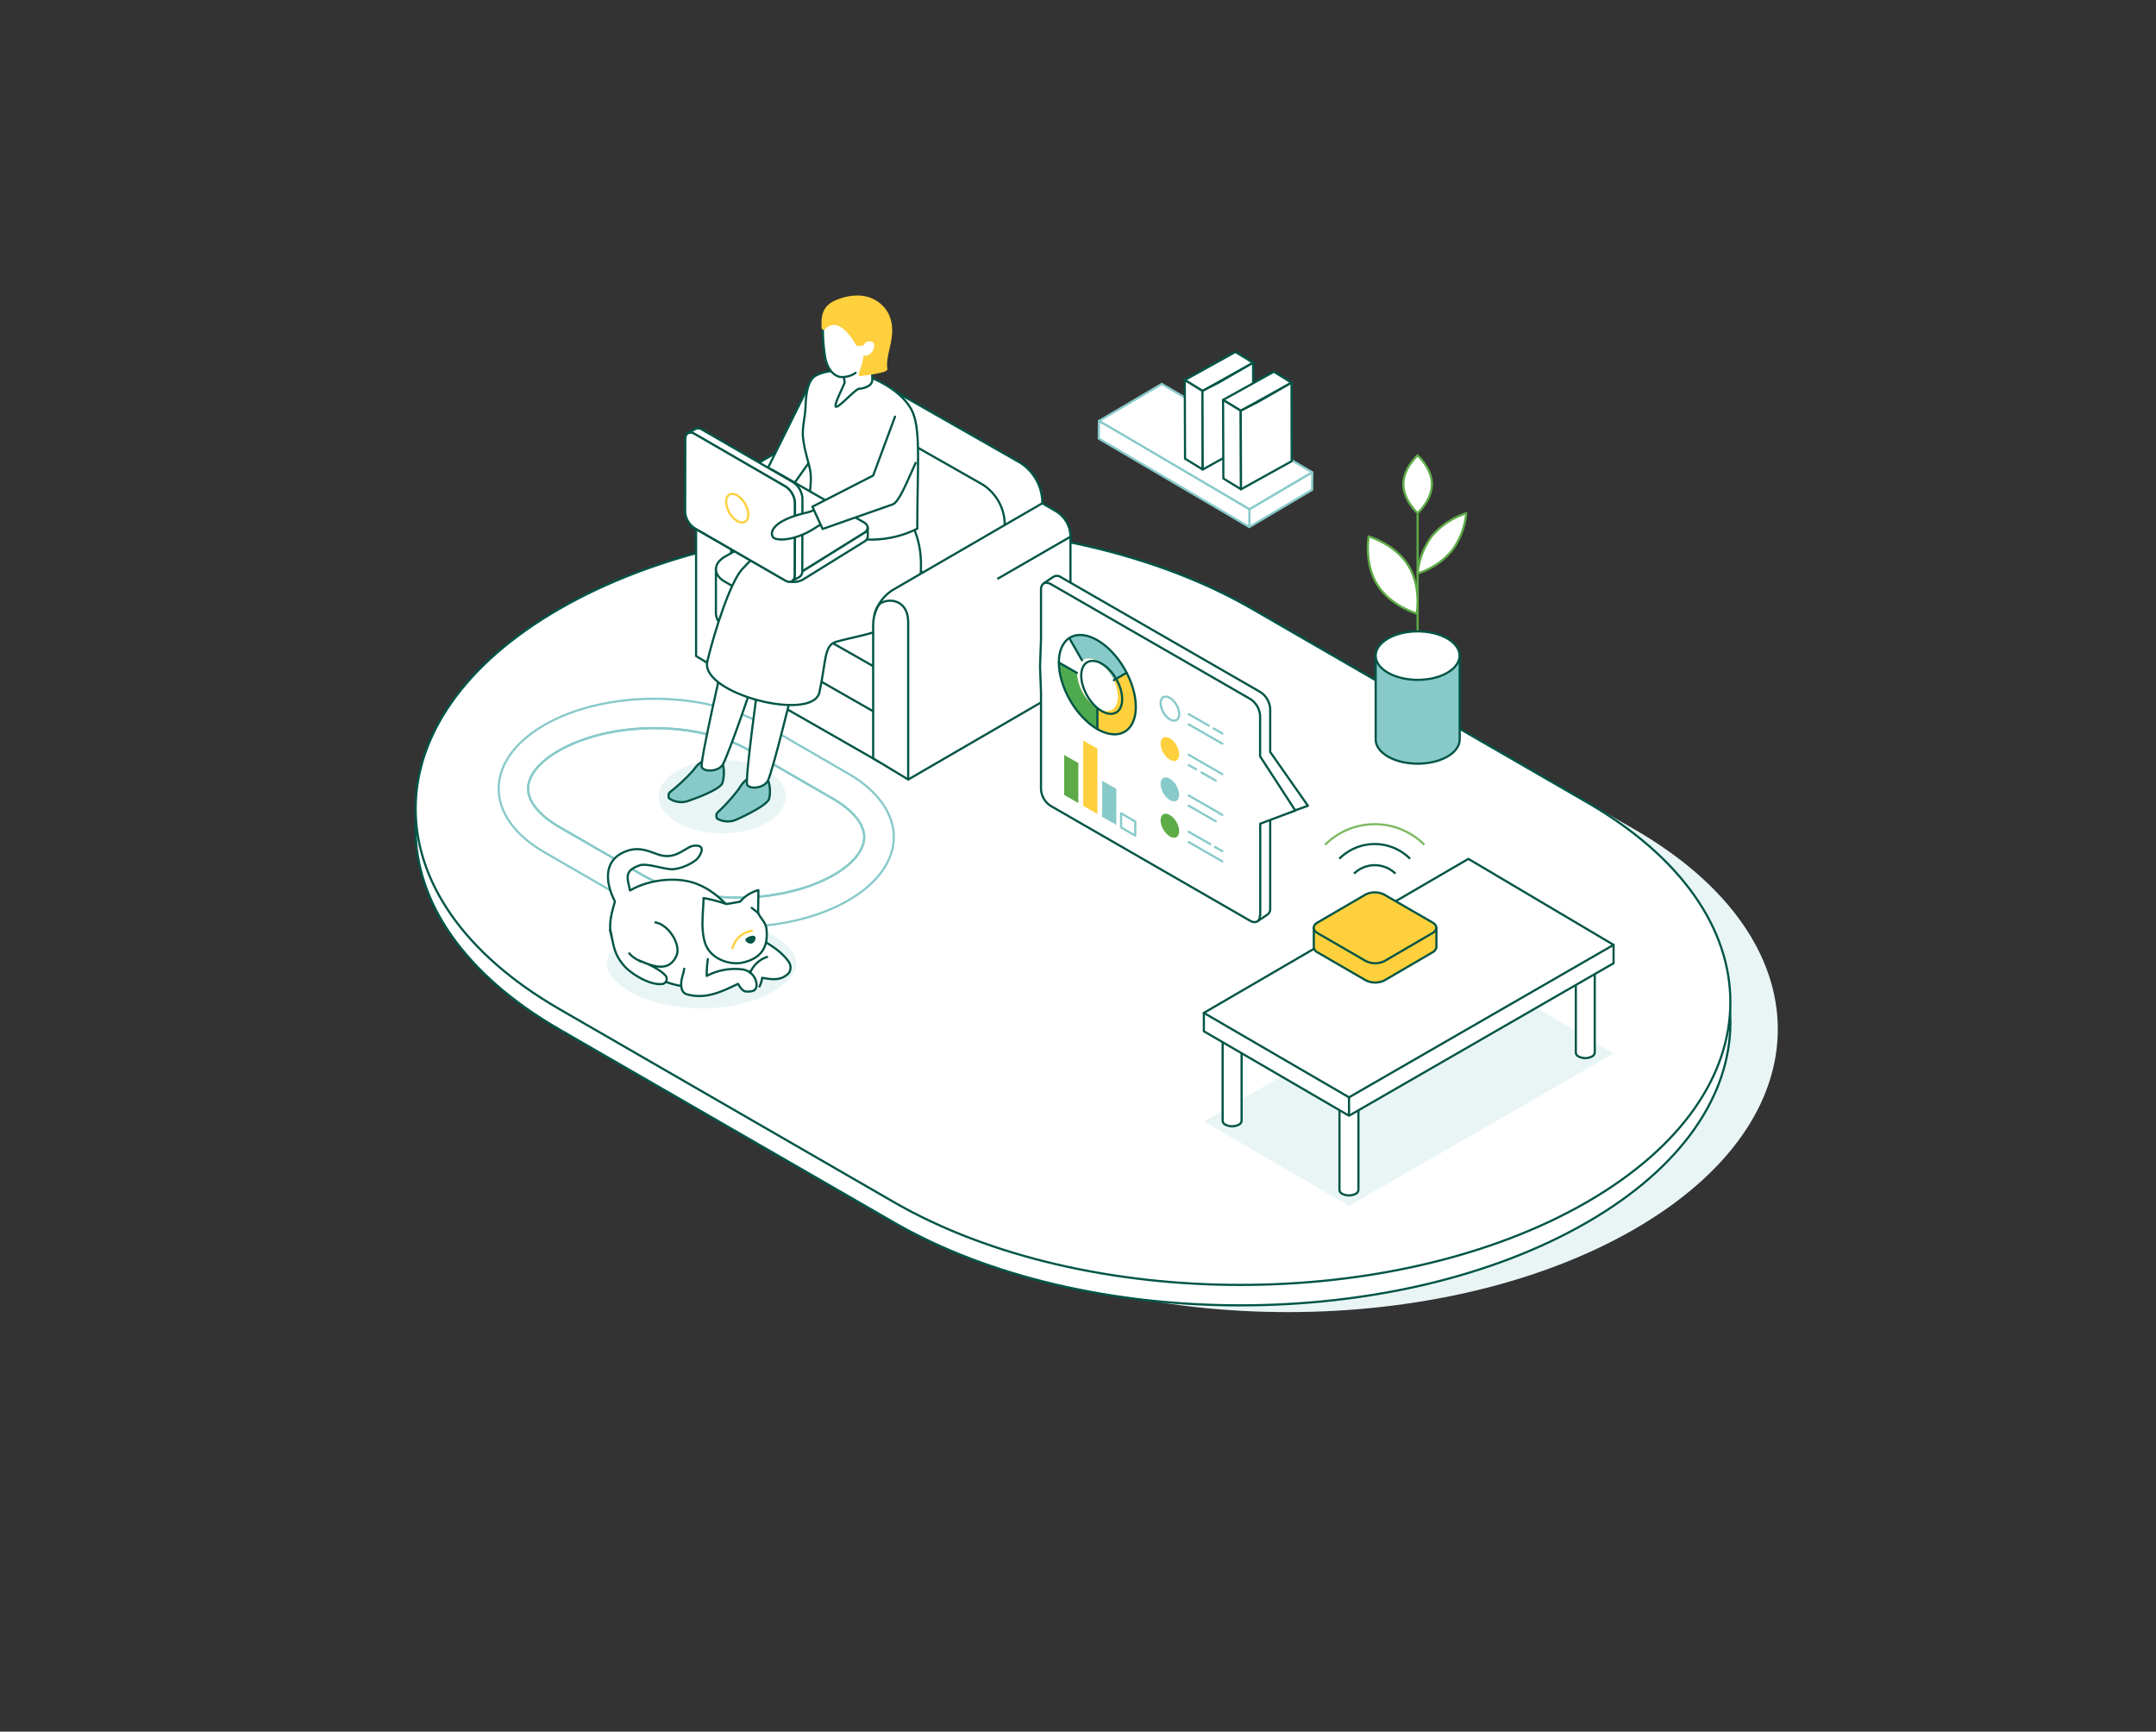 <?xml version="1.0" encoding="UTF-8"?> <svg xmlns="http://www.w3.org/2000/svg" id="z3-3" viewBox="0 0 721 579"><rect x="0" y="0" width="721" height="579" fill="#333333" stroke="none"/><defs><style>.cls-1,.cls-20{fill:#e9f5f5;}.cls-10,.cls-12,.cls-14,.cls-15,.cls-19,.cls-2,.cls-3,.cls-4,.cls-6,.cls-8{fill:#fff;}.cls-2,.cls-29,.cls-30{stroke:#005547;}.cls-14,.cls-16,.cls-18,.cls-19,.cls-2,.cls-21,.cls-27,.cls-29,.cls-3,.cls-30,.cls-5,.cls-7,.cls-8,.cls-9{stroke-linecap:round;}.cls-14,.cls-16,.cls-18,.cls-19,.cls-2,.cls-21,.cls-27,.cls-29,.cls-3,.cls-30,.cls-5,.cls-6,.cls-7,.cls-8,.cls-9{stroke-linejoin:round;}.cls-11,.cls-12,.cls-13,.cls-14,.cls-16,.cls-18,.cls-19,.cls-2,.cls-21,.cls-22,.cls-23,.cls-3,.cls-30,.cls-4,.cls-5,.cls-6,.cls-7,.cls-8,.cls-9{stroke-width:0.73px;}.cls-27,.cls-3,.cls-4,.cls-5{stroke:#88cac9;}.cls-13,.cls-16,.cls-18,.cls-22,.cls-23,.cls-27,.cls-29,.cls-30,.cls-5,.cls-7{fill:none;}.cls-12,.cls-14,.cls-21,.cls-22,.cls-6,.cls-7,.cls-8,.cls-9{stroke:#025546;}.cls-24,.cls-9{fill:#88cac9;}.cls-11,.cls-21,.cls-25{fill:#fed03d;}.cls-11,.cls-13,.cls-16{stroke:#fed03d;}.cls-14,.cls-15,.cls-17,.cls-20{fill-rule:evenodd;}.cls-17{fill:#025546;}.cls-18,.cls-19{stroke:#5dab47;}.cls-23{stroke:#7eba62;}.cls-26{fill:#5dab47;}.cls-27,.cls-29{stroke-width:0.73px;}.cls-28{fill:#4eaa4e;}</style></defs><g id="Overview-Page"><g id="Desktop---Z3---Overview_3" data-name="Desktop---Z3---Overview 3"><g id="z3-interactive-3-v3"><path id="Path" class="cls-1" d="M546.54,411c-64,36.95-167.73,36.95-231.76,0L202.87,346.41c-64-37-64-96.85,0-133.76s167.73-37,231.75,0l111.92,64.63C610.52,314.19,610.52,374.08,546.54,411Z"></path><path id="Path-2" data-name="Path" class="cls-2" d="M530.68,408.74c-64,36.95-167.73,36.95-231.75,0L187,344.16c-64-37-64-96.85,0-133.76s167.74-37,231.76,0L530.68,275C594.66,311.89,594.66,371.83,530.68,408.74Z"></path><path id="Path-3" data-name="Path" class="cls-2" d="M530.68,401.94c-64,36.91-167.73,36.91-231.75,0L187,337.36c-64-37-64-96.85,0-133.76s167.74-37,231.76,0l111.91,64.63C594.66,305.09,594.66,365,530.68,401.94Z"></path><path id="Path-4" data-name="Path" class="cls-3" d="M283.59,301.1c-20.31,11.73-53.28,11.73-73.59,0L182,284.92c-20.31-11.72-20.31-30.76,0-42.49s53.28-11.72,73.59,0l28,16.18C304,270.38,304,289.38,283.59,301.1Z"></path><path id="Path-5" data-name="Path" class="cls-4" d="M246.82,300.12c-12,0-23.64-2.72-31.9-7.51l-28-16.18c-6.56-3.8-10.32-8.44-10.32-12.75s3.76-9,10.32-12.71c8.26-4.74,19.84-7.51,31.9-7.51s23.64,2.72,31.89,7.51l28,16.18C285.28,271,289,275.59,289,279.9s-3.75,9-10.32,12.71C270.46,297.35,258.83,300.12,246.82,300.12Z"></path><path id="Path-6" data-name="Path" class="cls-5" d="M246.82,300.12c-12,0-23.64-2.72-31.9-7.51l-28-16.18c-6.56-3.8-10.32-8.44-10.32-12.75s3.76-9,10.32-12.71c8.26-4.74,19.84-7.51,31.9-7.51s23.64,2.72,31.89,7.51l28,16.18C285.28,271,289,275.59,289,279.9s-3.75,9-10.32,12.71C270.46,297.35,258.83,300.12,246.82,300.12Z"></path><ellipse id="Oval" class="cls-1" cx="241.52" cy="266.35" rx="21.25" ry="12.29"></ellipse><path id="Path-7" data-name="Path" class="cls-6" d="M293.82,136.67l-4.46-2.58-49.58,28.75a14,14,0,0,0-7,12.1v44.42l11.73,7.08,51.08-29.69a6.35,6.35,0,0,0,3.19-5.53v-46A10.13,10.13,0,0,0,293.82,136.67Z"></path><path id="Path-8" data-name="Path" class="cls-7" d="M233.22,171.52s.61-3.33,2.43-4.22c3.33-1.64,8.87-.38,8.87,6.52v52.62"></path><polygon id="Path-9" data-name="Path" class="cls-6" points="244.43 226.39 294.29 254.91 323.55 238.02 279.09 212.7 244.43 210.59 244.43 226.39"></polygon><path id="Path-10" data-name="Path" class="cls-6" d="M330.78,221.37c.18,1.64-.8,3.33-3,4.6L306.86,238a16.18,16.18,0,0,1-14.54,0l-49.91-28.47c-2.3-1.36-3-2.76-3-4.92V190.28l91.33,16.18Z"></path><path id="Path-11" data-name="Path" class="cls-8" d="M242.41,194.5l50,28.47a16.18,16.18,0,0,0,14.54,0l20.92-12.06c4-2.29,4-6.09,0-8.39l-49.95-28.47a16.18,16.18,0,0,0-14.54,0l-20.92,12.06C238.42,188.45,238.42,192.2,242.41,194.5Z"></path><path id="Path-12" data-name="Path" class="cls-8" d="M346.07,196.19c1.5-.66,2.48-2.35,2.48-4.83v-24a16.05,16.05,0,0,0-7.27-12.57l-49.95-28.47c-2.34-1.36-4.36-1.27-5.72-.1l-12.43,7.09,60,70.25Z"></path><path id="Path-13" data-name="Path" class="cls-8" d="M278.71,174.33l50,28.47c4,2.3,7.27.47,7.27-4.17v-24a16.08,16.08,0,0,0-7.27-12.56l-50-28.43c-4-2.34-7.27-.46-7.27,4.18v24A15.91,15.91,0,0,0,278.71,174.33Z"></path><path id="Path-14" data-name="Path" class="cls-9" d="M241.75,255.56a4.14,4.14,0,0,0-2.86-1.54c-4.6-.38-5.91,2.15-7.18,3.7A64,64,0,0,1,224,264.9c-.76.65-.29,2-.29,2a7.2,7.2,0,0,0,6.85.75c4.79-1.64,10.32-4.08,11-5.77A12.17,12.17,0,0,0,241.75,255.56Z"></path><path id="Path-15" data-name="Path" class="cls-8" d="M242.08,219.73s-8.11,35.13-7.41,36.77,5.63,1.64,7.08-.94c2.21-4,10.46-28.46,10.46-28.46Z"></path><path id="Path-16" data-name="Path" class="cls-9" d="M256.86,260.86a4.36,4.36,0,0,0-3-1.31c-4.59.05-5.72,2.67-6.84,4.31a62.5,62.5,0,0,1-7.09,7.84c-.7.7-.14,2-.14,2a7.22,7.22,0,0,0,6.9.14c4.59-2.06,9.94-5,10.5-6.7A11.17,11.17,0,0,0,256.86,260.86Z"></path><path id="Path-17" data-name="Path" class="cls-8" d="M254,225.13s-5,35.69-4.13,37.28,5.77,1.17,7-1.55c1.82-4.17,7.92-29.31,7.92-29.31Z"></path><polygon id="Path-18" data-name="Path" class="cls-8" points="274.07 149.62 265.77 161.39 256.81 156.47 271.25 127.39 274.07 149.62"></polygon><path id="Path-19" data-name="Path" class="cls-8" d="M303.24,171.94c3.38,6.05,6.43,12.9,3.71,27-2.25,11.63-17.07,12.76-27.39,15.66-4.08,1.18-3.29,6.8-5.54,16.89s-40.1.42-37.47-10.41,7.69-26.27,11.53-30.63c10.18-11.54,27.12-19.84,27.12-19.84Z"></path><path id="Path-20" data-name="Path" class="cls-8" d="M270.22,171.14s2.21,5.73,12.71,8.26a34.71,34.71,0,0,0,23.83-2.63c0-22.28,1.36-34.14-2.2-40.24-5.07-8.72-22.05-15.85-31.62-11-2.53,1.27-3.42,5.44-3.56,10.55-.09,3.05-1.13,6.76-.85,10,.47,5.07,2.4,9.61,2.58,12.57C271.35,162.23,270.69,164.34,270.22,171.14Z"></path><path id="Path-21" data-name="Path" class="cls-8" d="M280.92,117.68l10.69.75.1,8.82a2.52,2.52,0,0,1-1.18,1.73,6.65,6.65,0,0,1-3.23,1c-1.27.1-6.8,6.43-7.74,6s2.95-7.55,2.91-8.21Z"></path><path id="Path-22" data-name="Path" class="cls-10" d="M275.1,109.33l9.66-4.13,8.31,7-4.32,9.52c-1.59,3.24-4.46,4.13-6.89,4.41-2.87.28-5.82-3.66-6.15-6.57C275.52,117.68,275.05,112,275.1,109.33Z"></path><path id="Path-23" data-name="Path" class="cls-7" d="M275.2,110.41a56.74,56.74,0,0,0,.79,9.29c.75,3.37,2.35,5.72,4.93,6.33a7.77,7.77,0,0,0,5.2-1.36"></path><path id="Path-24" data-name="Path" class="cls-11" d="M296.87,105.2c-1.22-2.62-6.15-8.63-16.52-4.78-4.31,1.59-5.58,4.22-5.2,9.19a.28.28,0,0,0,.33.28.21.21,0,0,0,.18-.09c5.16-5.21,10.46,4.64,10.84,5.3s2.25-.28,2.34.14c1.46,4.78-2,10.18-1.17,10.13,1.08-.09,8.87-1.08,8.73-2C295.55,118,300,112.05,296.87,105.2Z"></path><path id="Path-25" data-name="Path" class="cls-10" d="M290.67,114.11c-2.53.1-2.81,4.18-1.64,4.79.66.33,2.39-.38,3.1-2.16C292.64,115.43,292.41,114,290.67,114.11Z"></path><path id="Path-26" data-name="Path" class="cls-6" d="M353,170.86l-4.46-2.58L299,197a14,14,0,0,0-7,12.15v44.41l11.72,7.08L354.79,231a6.38,6.38,0,0,0,3.19-5.54v-46A10,10,0,0,0,353,170.86Z"></path><line id="Path-27" data-name="Path" class="cls-7" x1="357.98" y1="179.45" x2="333.78" y2="193.42"></line><path id="Path-28" data-name="Path" class="cls-7" d="M292.41,205.71s.61-3.33,2.44-4.22c3.33-1.64,8.86-.38,8.86,6.52v52.66"></path><path id="Path-29" data-name="Path" class="cls-12" d="M268.53,190.89a7,7,0,0,1-6.33.09l-30.49-17.49c-1.78-1-1.78-2.63,0-3.66L252,157.26a7.17,7.17,0,0,1,6.34-.14l30.48,17.49c1.79,1,1.79,2.63,0,3.66Z"></path><path id="Path-30" data-name="Path" class="cls-6" d="M268.58,193.75l20.36-12.62a2.17,2.17,0,0,0,1.26-1.83l0-2.86a2.17,2.17,0,0,1-1.32,1.83l-20.31,12.62a7,7,0,0,1-6.33.09l-30.49-17.49a2.16,2.16,0,0,1-1.31-1.83l0,2.86a2.24,2.24,0,0,0,1.31,1.83l30.49,17.49A6.7,6.7,0,0,0,268.58,193.75Z"></path><path id="Path-31" data-name="Path" class="cls-8" d="M262.67,162.61a7.09,7.09,0,0,1,3.19,5.49l-.05,24.2c0,2-1.45,2.81-3.19,1.82l-30.34-17.54a6.94,6.94,0,0,1-3.15-5.53l.05-24.2c0-2,1.41-2.81,3.19-1.83Z"></path><path id="Path-32" data-name="Path" class="cls-6" d="M265.16,161.2l-30.35-17.54a2.28,2.28,0,0,0-2.25-.23l-2.49,1.4a2.29,2.29,0,0,1,2.25.24l30.35,17.54a7.09,7.09,0,0,1,3.19,5.49l-.05,24.2a2.16,2.16,0,0,1-.93,2l2.48-1.4a2.26,2.26,0,0,0,.94-2.07l.05-24.2A7,7,0,0,0,265.16,161.2Z"></path><path id="Path-33" data-name="Path" class="cls-13" d="M246.58,165.66a8.24,8.24,0,0,1,3.66,6.42c0,2.35-1.69,3.33-3.75,2.11a8.24,8.24,0,0,1-3.66-6.42C242.83,165.42,244.52,164.48,246.58,165.66Z"></path><path id="Path-34" data-name="Path" class="cls-8" d="M275.48,168.94a22.74,22.74,0,0,1-5.44,2.39c-12.48,2.82-12.76,7.22-11.31,8.49,1.13,1,7.46,1.17,14.68-3.85a13.92,13.92,0,0,1,2.39-1.07Z"></path><path id="Path-35" data-name="Path" class="cls-10" d="M304.56,158.53c-1.08,5.58-3.9,9.33-6.05,10.13-8.68,3-23.41,8.21-23.41,8.21l-3.42-7.46L292,159l7.31-19.75Z"></path><path id="Path-36" data-name="Path" class="cls-7" d="M306.2,154.78c-2.86,6.28-5.54,13.13-7.69,13.88-8.68,3-23.41,8.21-23.41,8.21l-3.42-7.46L292,159l7.31-19.7"></path><path id="Path-37" data-name="Path" class="cls-1" d="M234.62,337.17c-9.05,0-17.82-2.07-24-5.63-4.88-2.81-7.69-6.24-7.69-9.38s2.81-6.57,7.69-9.38c6.19-3.56,15-5.63,24-5.63s17.83,2.07,24,5.63c4.88,2.81,7.64,6.24,7.64,9.38s-2.81,6.57-7.64,9.38C252.45,335.15,243.68,337.17,234.62,337.17Z"></path><path id="Path-38" data-name="Path" class="cls-14" d="M253.06,311.33c-8-4.88-11-12.29-20.08-15.81C226.6,293,217,294,210.7,297.73c-1-4.27-2-6.66,3.24-8.4,2.3-.8,7.69,1.17,10.46,1.31,2.95.14,7.69-2.11,9-3.75,1.5-2,2.3-4.41-1.22-4.13-2.76.24-5.39,4.13-10.36,3.38-3-.42-6.85-3.38-11.87-1.73-7.74,2.48-8.07,9.66-4.31,17-1.55,5.3-3,10.6.93,15.29,12.11,14.54,29.46,16.93,42.87,9C261.22,318.69,250.57,319.16,253.06,311.33Z"></path><path id="Path-39" data-name="Path" class="cls-15" d="M219.94,308.42c4.83,1.26,8,7.74,6.29,11.21-3.43,6.94-5.4,2-12.06,1.83a15.06,15.06,0,0,1,7.93,4c1.27,1.36.47,3.38-.66,3.47-4.59.38-10.36-3.37-12.76-6.09-3-3.52-2.43-5.63-4.26-9.2C209.76,307.11,211.12,306.07,219.94,308.42Z"></path><path id="Path-40" data-name="Path" class="cls-15" d="M253.85,313.81c3.33,2.86,7.32,4.6,10.09,8.16.47.61.61,2.68-.1,3.38-2.62,2.53-5.53,2.3-8.91,1.73-.42.9,0,2.21-1,2.82s-1.83.61-2.72-.66-.47-3.84.37-5.3a35.41,35.41,0,0,0,2.16-5.95C254.37,316.25,253.34,315.41,253.85,313.81Z"></path><path id="Path-41" data-name="Path" class="cls-15" d="M231.25,317.56a40.59,40.59,0,0,0-3.43,11.87c-.09.8.33,2.91,2,3.33,6.1,1.41,11.45-.8,17-3.61.94.8,1.5,2.58,3,2.53s3.29-.19,3.19-2.44a5.44,5.44,0,0,0-5-5,20,20,0,0,0-11.63,2.25,46.41,46.41,0,0,1,.37-5.63C234.86,319.77,233,318.69,231.25,317.56Z"></path><path id="Path-42" data-name="Path" class="cls-7" d="M219.19,308.42c4.55.8,8.68,7.64,7,11.21-2.68,5.81-8.26,3.19-12.43,1.59,2.72.85,6.75,2.82,8.63,4.79a1.71,1.71,0,0,1,.14,2.43,1.65,1.65,0,0,1-1.08.57c-4.36.47-10.51-3.57-12.66-6-3.8-4.36-3.48-7.27-4.79-12.14"></path><path id="Path-43" data-name="Path" class="cls-7" d="M250.85,325.3a9.27,9.27,0,0,1,5.68-5.34"></path><path id="Path-44" data-name="Path" class="cls-7" d="M254.89,314.33c3.42,2,6.75,4.12,9,7.45a3.37,3.37,0,0,1-.09,3.57c-2.63,2.67-5.54,2.16-8.91,1.59a10,10,0,0,1-.9,2.91"></path><path id="Path-45" data-name="Path" class="cls-7" d="M228.81,323.9c-.24,1.87-1,3.14-1,5.15,0,1.27.24,3,2,3.43,6.24,1.69,11.4-.85,17-3.52.75,1.13,1.41,2.58,3,2.58s3.29-.09,3.19-2.44a5.45,5.45,0,0,0-5-5,20.18,20.18,0,0,0-11.68,2.21,44.37,44.37,0,0,1,.38-5.63"></path><path id="Path-46" data-name="Path" class="cls-7" d="M210.42,318.78a10,10,0,0,0,3.89,2.63"></path><path id="Path-47" data-name="Path" class="cls-14" d="M235.8,315.31c1.64,5.21,8.06,7.46,12.38,6.57,6.61-1.41,8.72-5.39,8.16-11.16-.24-2.35-1.92-3.57-2.81-5.44,0-2.54.09-5.12.09-7.65a12,12,0,0,0-6.1,3.85c-1.55.28-3.09.56-4.64.79a48.09,48.09,0,0,0-7.6-2C235.19,305.23,234.25,310.48,235.8,315.31Z"></path><line id="Path-48" data-name="Path" class="cls-7" x1="251.37" y1="303.54" x2="253.57" y2="305.28"></line><path id="Path-49" data-name="Path" class="cls-16" d="M251.46,311.23A7.72,7.72,0,0,0,245,317"></path><path id="Path-50" data-name="Path" class="cls-17" d="M252.63,313.39a1.94,1.94,0,0,1-1.17,2.06,2,2,0,0,1-2.16-1c-.23-.75,1-1.22,1.55-1.41S252.4,312.64,252.63,313.39Z"></path><g id="Group"><line id="Path-51" data-name="Path" class="cls-18" x1="474.07" y1="217.67" x2="474.07" y2="172.08"></line><path id="Path-52" data-name="Path" class="cls-19" d="M478.86,161.91c0,5.34-4.79,9.66-4.79,9.66s-4.78-4.32-4.78-9.66,4.78-9.67,4.78-9.67S478.86,156.56,478.86,161.91Z"></path><g id="Path-53" data-name="Path"><path class="cls-9" d="M460.05,219.22v28.09c0,2.06,1.4,4.08,4.12,5.67,5.49,3.15,14.36,3.15,19.84,0,2.73-1.54,4.09-3.61,4.13-5.67V219.22Z"></path><path class="cls-8" d="M484,213.49c-5.49-3.18-14.36-3.18-19.84,0s-5.49,8.31,0,11.45,14.35,3.19,19.84,0S489.46,216.68,484,213.49Z"></path><path class="cls-19" d="M485.42,184.28a24.79,24.79,0,0,1-11.35,7.45A24.42,24.42,0,0,1,479,179.07a25.11,25.11,0,0,1,11.35-7.46A25,25,0,0,1,485.42,184.28Z"></path></g><path id="Path-54" data-name="Path" class="cls-19" d="M460.56,195.48c-4.45-7.12-2.86-16.13-2.86-16.13s8.77,2.53,13.23,9.66,2.86,16.14,2.86,16.14S465,202.61,460.56,195.48Z"></path></g><g id="Group-2" data-name="Group"><polygon id="Path-55" data-name="Path" class="cls-20" points="539.6 352.22 451.13 403.2 402.59 374.97 491.05 323.47 539.6 352.22"></polygon><path id="Path-56" data-name="Path" class="cls-8" d="M415.21,339.47v35.26a1.65,1.65,0,0,1-.94,1.32,5,5,0,0,1-4.46,0,1.6,1.6,0,0,1-.94-1.32V339.47Z"></path><path id="Path-57" data-name="Path" class="cls-8" d="M454.28,362.59v35.27a1.65,1.65,0,0,1-.94,1.31,5,5,0,0,1-4.46,0,1.58,1.58,0,0,1-.94-1.31V362.59Z"></path><path id="Path-58" data-name="Path" class="cls-8" d="M533.31,316.67v35.27a1.62,1.62,0,0,1-.94,1.31,4.91,4.91,0,0,1-4.45,0,1.55,1.55,0,0,1-.94-1.31V316.67Z"></path><polygon id="Path-59" data-name="Path" class="cls-14" points="539.6 322.07 451.13 373.05 402.59 344.81 402.59 338.67 539.6 315.92 539.6 322.07"></polygon><polygon id="Path-60" data-name="Path" class="cls-14" points="539.6 315.92 451.13 366.9 402.59 338.67 491.05 287.17 539.6 315.92"></polygon><line id="Path-61" data-name="Path" class="cls-7" x1="451.13" y1="372.67" x2="451.13" y2="366.9"></line><path id="Path-62" data-name="Path" class="cls-21" d="M479,318.45l-16,9.34a7,7,0,0,1-6.24,0l-16.13-9.34a2.16,2.16,0,0,1-1.27-1.78v-6.42h41v6.47A2.44,2.44,0,0,1,479,318.45Z"></path><path id="Path-63" data-name="Path" class="cls-21" d="M479,312l-16,9.34a7,7,0,0,1-6.24,0L440.63,312c-1.74-1-1.74-2.58,0-3.56l16-9.33a6.93,6.93,0,0,1,6.24,0l16.18,9.33C480.73,309.4,480.73,311,479,312Z"></path><path id="Path-64" data-name="Path" class="cls-22" d="M447.9,287.13a16.67,16.67,0,0,1,23.59-.05l.05.05"></path><path id="Path-65" data-name="Path" class="cls-22" d="M452.82,292.1a9.92,9.92,0,0,1,13.84,0"></path><path id="Path-66" data-name="Path" class="cls-23" d="M443.16,282.44a23.46,23.46,0,0,1,33.16,0"></path></g><g id="Group-3" data-name="Group"><polygon id="Path-67" data-name="Path" class="cls-3" points="438.85 157.92 417.83 170.3 367.5 140.75 388.52 128.37 438.85 157.92"></polygon><polygon id="Path-68" data-name="Path" class="cls-3" points="438.85 157.92 438.8 163.78 417.79 176.21 417.83 170.3 438.85 157.92"></polygon><polygon id="Path-69" data-name="Path" class="cls-3" points="417.83 170.3 417.79 176.21 367.46 146.66 367.5 140.75 372.99 143.94 375.67 145.49 417.83 170.3"></polygon><polygon id="Path-70" data-name="Path" class="cls-8" points="396.21 127.06 402.12 130.72 419.05 121.29 413.14 117.68 396.21 127.06"></polygon><polygon id="Path-71" data-name="Path" class="cls-8" points="396.21 127.06 396.3 153.37 402.21 156.98 402.12 130.72 396.21 127.06"></polygon><polygon id="Path-72" data-name="Path" class="cls-8" points="402.12 130.72 402.21 156.98 419.14 147.6 419.05 121.29 411.5 125.65 407.84 127.76 402.12 130.72"></polygon><polygon id="Path-73" data-name="Path" class="cls-8" points="409.01 133.72 414.92 137.33 431.9 127.95 425.99 124.29 409.01 133.72"></polygon><polygon id="Path-74" data-name="Path" class="cls-8" points="409.01 133.72 409.11 159.98 415.02 163.59 414.92 137.33 409.01 133.72"></polygon><polygon id="Path-75" data-name="Path" class="cls-8" points="414.92 137.33 415.02 163.59 431.95 154.21 431.9 127.95 424.31 132.31 420.69 134.38 414.92 137.33"></polygon></g><g id="Group-4" data-name="Group"><path id="Path-76" data-name="Path" class="cls-8" d="M424.77,303.73a2.31,2.31,0,0,1-.89,2.06l-3.19,2.11-69.13-96.42L349.12,195s2.81-1.93,3.37-2.26a2.33,2.33,0,0,1,2.3.24l66.7,38.41a7.25,7.25,0,0,1,3.28,5.63v14.4l12.62,18-12.62,4.5Z"></path><path id="Path-77" data-name="Path" class="cls-8" d="M421.35,306c0,2.11-1.45,2.9-3.28,1.87l-66.7-38.41a7.08,7.08,0,0,1-3.24-5.63V231.6l-.33-8.82.33-9V197.17c0-2.11,1.46-2.9,3.29-1.87l66.69,38.41a7.23,7.23,0,0,1,3.29,5.63v13.55L433.17,271l-11.73,4.41V306Z"></path><polygon id="Path-78" data-name="Path" class="cls-24" points="368.58 273.1 373.32 275.82 373.32 263.77 368.58 261.05 368.58 273.1"></polygon><polygon id="Path-79" data-name="Path" class="cls-5" points="374.91 276.67 379.65 279.39 379.65 274.7 374.91 271.93 374.91 276.67"></polygon><polygon id="Path-80" data-name="Path" class="cls-25" points="362.25 269.44 366.99 272.17 366.99 250.31 362.25 247.59 362.25 269.44"></polygon><polygon id="Path-81" data-name="Path" class="cls-26" points="355.87 265.79 360.61 268.51 360.61 255.14 355.87 252.42 355.87 265.79"></polygon><ellipse id="Oval-2" data-name="Oval" class="cls-27" cx="391.24" cy="236.93" rx="2.53" ry="4.41" transform="translate(-66.05 227.37) rotate(-30)"></ellipse><line id="Path-82" data-name="Path" class="cls-5" x1="405.87" y1="243.56" x2="408.78" y2="245.25"></line><line id="Path-83" data-name="Path" class="cls-5" x1="397.52" y1="238.77" x2="404.23" y2="242.62"></line><line id="Path-84" data-name="Path" class="cls-5" x1="397.52" y1="242.2" x2="408.78" y2="248.67"></line><ellipse id="Oval-3" data-name="Oval" class="cls-25" cx="391.23" cy="250.44" rx="2.53" ry="4.41" transform="translate(-72.8 229.17) rotate(-30)"></ellipse><line id="Path-85" data-name="Path" class="cls-5" x1="397.52" y1="252.37" x2="408.78" y2="258.85"></line><line id="Path-86" data-name="Path" class="cls-5" x1="401.79" y1="258.28" x2="406.57" y2="261"></line><line id="Path-87" data-name="Path" class="cls-5" x1="397.52" y1="255.8" x2="400.01" y2="257.2"></line><ellipse id="Oval-4" data-name="Oval" class="cls-24" cx="391.23" cy="263.94" rx="2.53" ry="4.41" transform="translate(-79.56 230.98) rotate(-30)"></ellipse><line id="Path-88" data-name="Path" class="cls-5" x1="397.52" y1="265.97" x2="408.78" y2="272.45"></line><line id="Path-89" data-name="Path" class="cls-5" x1="397.52" y1="269.4" x2="406.57" y2="274.6"></line><ellipse id="Oval-5" data-name="Oval" class="cls-26" cx="391.23" cy="276.09" rx="2.53" ry="4.41" transform="translate(-85.63 232.61) rotate(-30)"></ellipse><line id="Path-90" data-name="Path" class="cls-5" x1="406.29" y1="283.19" x2="408.78" y2="284.59"></line><line id="Path-91" data-name="Path" class="cls-5" x1="397.52" y1="278.12" x2="404.75" y2="282.25"></line><line id="Path-92" data-name="Path" class="cls-5" x1="397.52" y1="281.55" x2="408.78" y2="288.02"></line><path id="Shape" class="cls-25" d="M354.09,221.51c0,8.21,5.77,18.2,12.85,22.28s12.9.8,12.9-7.41-5.77-18.2-12.85-22.28S354.09,213.31,354.09,221.51Zm6.05,3.47c0-4.36,3.05-6.14,6.85-3.93a15.09,15.09,0,0,1,6.85,11.81c0,4.37-3,6.15-6.85,3.94A15,15,0,0,1,360.14,225Z"></path><path id="Path-93" data-name="Path" class="cls-10" d="M357.61,213.4l4.26,7.36c-1.26.57-1.54,2.4-1.73,4.37l-6.05-3.48C354.23,218,355.5,214.67,357.61,213.4Z"></path><path id="Path-94" data-name="Path" class="cls-28" d="M360.14,225A15.13,15.13,0,0,0,367,236.85v6.94c-7.09-4.08-12.85-14.07-12.85-22.28Z"></path><path id="Path-95" data-name="Path" class="cls-24" d="M357.61,213.4c2.34-1.55,5.67-1.41,9.38.7a27.05,27.05,0,0,1,9.75,10.79V225l-4.22,2.44a14.62,14.62,0,0,0-5.49-6.37c-2-1.18-3.84-1.22-5.11-.29l-4.31-7.36Z"></path><ellipse id="Oval-6" data-name="Oval" class="cls-29" cx="366.97" cy="228.91" rx="10.51" ry="18.2" transform="translate(-65.29 214.16) rotate(-30)"></ellipse><ellipse id="Oval-7" data-name="Oval" class="cls-29" cx="366.97" cy="228.91" rx="5.58" ry="9.66" transform="matrix(0.87, -0.5, 0.5, 0.87, -65.29, 214.16)"></ellipse><line id="Path-96" data-name="Path" class="cls-30" x1="372.48" y1="227.42" x2="376.7" y2="224.98"></line><line id="Path-97" data-name="Path" class="cls-30" x1="361.83" y1="220.76" x2="357.61" y2="213.4"></line><line id="Path-98" data-name="Path" class="cls-30" x1="366.99" y1="236.85" x2="366.99" y2="243.79"></line><line id="Path-99" data-name="Path" class="cls-30" x1="360.14" y1="224.98" x2="354.09" y2="221.51"></line></g></g></g></g></svg> 